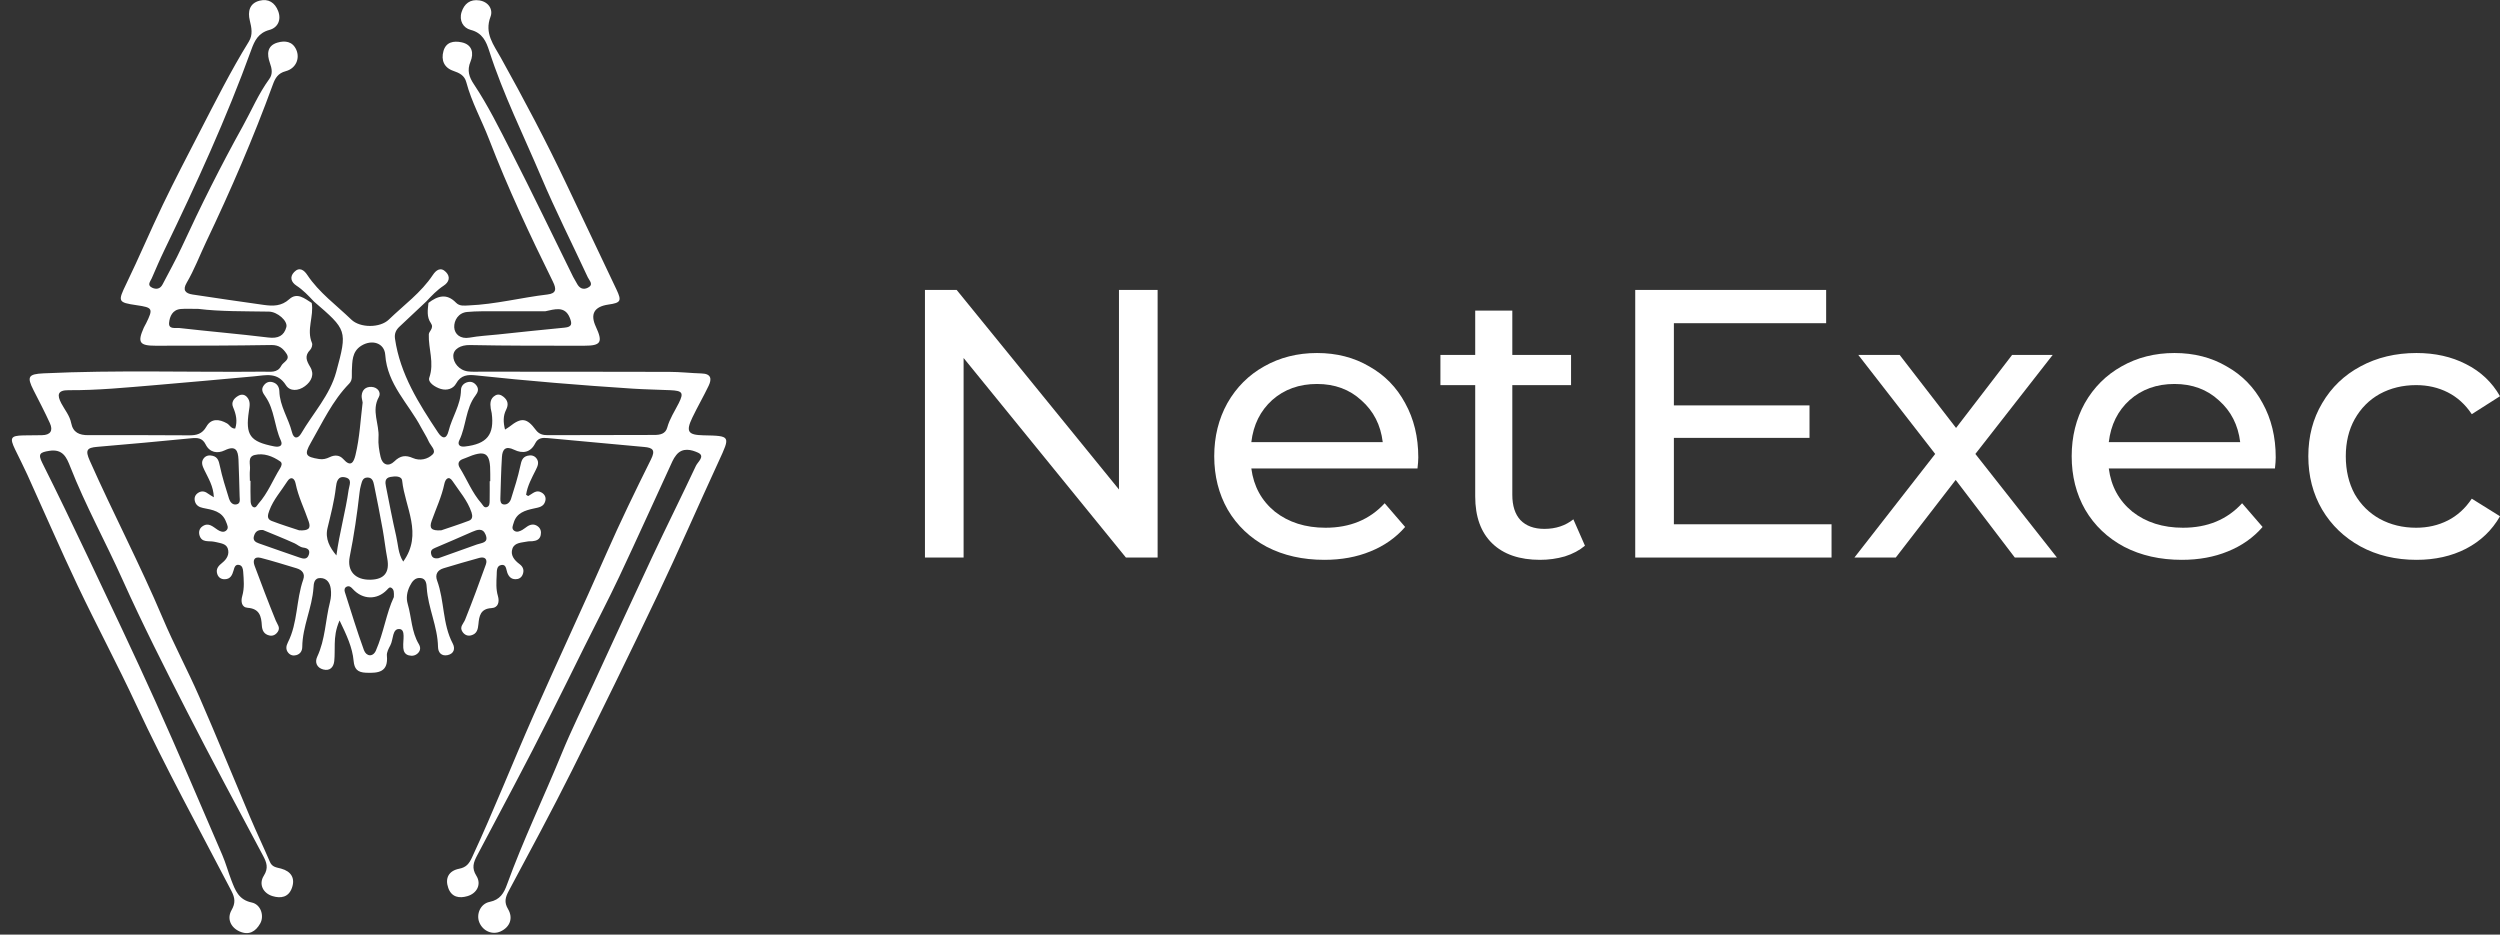 <svg xmlns="http://www.w3.org/2000/svg" width="107" height="40" viewBox="0 0 107 40" fill="none"><rect x="0" y="0" width="107" height="40" fill="#333333" stroke="none"/><path d="M13.427 12.895C13.198 12.651 12.971 12.411 12.686 12.224C12.464 12.079 12.385 11.856 12.589 11.645C12.818 11.408 13.017 11.563 13.152 11.768C13.656 12.526 14.393 13.056 15.036 13.678C15.411 14.041 16.268 14.041 16.642 13.678C17.285 13.056 18.023 12.526 18.526 11.768C18.662 11.563 18.861 11.409 19.089 11.646C19.293 11.857 19.213 12.08 18.992 12.225C18.707 12.412 18.479 12.652 18.252 12.896C17.866 13.258 17.482 13.621 17.096 13.983C16.945 14.124 16.875 14.281 16.906 14.498C17.126 16.017 17.926 17.273 18.752 18.517C18.917 18.766 19.105 18.828 19.199 18.448C19.345 17.855 19.721 17.331 19.73 16.695C19.732 16.527 19.842 16.399 20.016 16.355C20.169 16.315 20.294 16.371 20.389 16.494C20.507 16.648 20.454 16.791 20.351 16.927C19.921 17.494 19.958 18.227 19.659 18.844C19.576 19.013 19.653 19.139 19.896 19.111C20.841 19.004 21.167 18.607 21.045 17.684C21.036 17.615 21.012 17.548 21.003 17.478C20.973 17.261 20.977 17.052 21.2 16.924C21.324 16.853 21.443 16.898 21.545 16.979C21.739 17.131 21.775 17.316 21.662 17.538C21.53 17.799 21.537 18.069 21.615 18.386C21.704 18.328 21.762 18.296 21.814 18.255C22.31 17.86 22.549 17.881 22.932 18.4C23.069 18.585 23.238 18.625 23.436 18.625C24.96 18.624 26.485 18.621 28.009 18.616C28.25 18.615 28.483 18.573 28.558 18.299C28.661 17.921 28.878 17.599 29.051 17.255C29.273 16.809 29.213 16.724 28.687 16.7C28.157 16.676 27.625 16.669 27.095 16.635C24.85 16.489 22.609 16.306 20.372 16.066C20.022 16.028 19.724 16.046 19.52 16.417C19.399 16.637 19.135 16.727 18.865 16.646C18.615 16.57 18.303 16.365 18.373 16.165C18.597 15.527 18.331 14.926 18.353 14.311C18.355 14.247 18.407 14.182 18.443 14.122C18.503 14.023 18.513 13.931 18.442 13.831C18.252 13.562 18.309 13.261 18.337 12.965C18.727 12.664 19.118 12.543 19.515 12.953C19.671 13.114 19.866 13.08 20.062 13.072C21.201 13.026 22.305 12.736 23.432 12.604C23.817 12.559 23.819 12.368 23.665 12.056C22.678 10.058 21.733 8.042 20.932 5.961C20.618 5.144 20.184 4.372 19.958 3.52C19.881 3.227 19.669 3.125 19.399 3.032C19.004 2.896 18.871 2.571 18.981 2.182C19.091 1.794 19.42 1.741 19.753 1.81C20.225 1.908 20.281 2.289 20.139 2.632C19.978 3.019 20.081 3.303 20.285 3.61C20.891 4.52 21.372 5.5 21.867 6.467C22.78 8.25 23.645 10.056 24.531 11.851C24.578 11.945 24.64 12.033 24.687 12.126C24.791 12.333 24.956 12.421 25.165 12.312C25.423 12.178 25.223 12.01 25.158 11.87C24.493 10.437 23.779 9.025 23.163 7.572C22.404 5.781 21.534 4.033 20.937 2.175C20.809 1.778 20.652 1.409 20.145 1.279C19.824 1.197 19.641 0.88 19.755 0.518C19.868 0.162 20.121 -0.045 20.521 0.018C20.92 0.082 21.108 0.416 20.995 0.712C20.723 1.428 21.129 1.918 21.433 2.466C22.422 4.245 23.375 6.041 24.244 7.88C24.956 9.386 25.676 10.889 26.387 12.395C26.617 12.882 26.569 12.96 26.042 13.035C25.43 13.123 25.25 13.439 25.503 13.984C25.81 14.647 25.724 14.798 25.007 14.797C23.375 14.797 21.742 14.802 20.111 14.768C19.716 14.761 19.405 14.938 19.401 15.232C19.396 15.513 19.639 15.846 20.028 15.896C20.203 15.918 20.382 15.908 20.56 15.908C23.256 15.91 25.953 15.908 28.65 15.916C29.11 15.917 29.57 15.97 30.031 15.984C30.44 15.996 30.47 16.22 30.331 16.509C30.111 16.969 29.854 17.411 29.634 17.87C29.346 18.471 29.443 18.617 30.102 18.631C31.277 18.656 31.265 18.651 30.76 19.746C29.879 21.657 29.041 23.587 28.137 25.488C26.939 28.007 25.713 30.514 24.464 33.009C23.6 34.735 22.683 36.434 21.772 38.137C21.627 38.41 21.571 38.618 21.744 38.908C21.976 39.3 21.821 39.684 21.424 39.865C21.073 40.025 20.668 39.852 20.514 39.477C20.375 39.137 20.555 38.681 20.956 38.601C21.404 38.511 21.568 38.221 21.695 37.871C22.39 35.957 23.276 34.121 24.047 32.237C24.459 31.232 24.945 30.257 25.4 29.269C26.238 27.455 27.069 25.638 27.919 23.829C28.531 22.526 29.175 21.239 29.786 19.936C29.866 19.765 30.197 19.522 29.873 19.373C29.602 19.25 29.215 19.137 28.945 19.474C28.879 19.556 28.822 19.648 28.779 19.743C28.022 21.384 27.281 23.032 26.511 24.667C26.033 25.683 25.509 26.677 25.012 27.683C24.034 29.664 23.052 31.643 22.017 33.596C21.485 34.601 20.951 35.608 20.42 36.616C20.264 36.913 20.18 37.152 20.388 37.482C20.614 37.84 20.421 38.232 20.009 38.354C19.652 38.46 19.325 38.401 19.185 38.002C19.038 37.587 19.206 37.269 19.652 37.182C19.958 37.123 20.08 36.962 20.202 36.699C21.135 34.693 21.942 32.634 22.837 30.611C23.86 28.301 24.933 26.013 25.948 23.7C26.547 22.336 27.2 20.995 27.863 19.66C28.058 19.268 27.949 19.163 27.57 19.13C26.193 19.007 24.817 18.88 23.441 18.75C23.214 18.729 23.025 18.739 22.905 18.978C22.708 19.371 22.368 19.427 22.006 19.25C21.636 19.069 21.503 19.234 21.483 19.556C21.445 20.151 21.434 20.748 21.415 21.345C21.412 21.452 21.428 21.574 21.558 21.59C21.726 21.61 21.83 21.483 21.872 21.352C22.02 20.886 22.168 20.419 22.27 19.942C22.315 19.735 22.352 19.566 22.574 19.507C22.72 19.469 22.864 19.492 22.96 19.617C23.088 19.783 23.015 19.947 22.934 20.109C22.763 20.453 22.573 20.79 22.517 21.176C22.559 21.199 22.599 21.236 22.614 21.227C22.795 21.134 22.948 20.936 23.188 21.085C23.323 21.168 23.378 21.295 23.338 21.446C23.272 21.698 23.055 21.718 22.841 21.765C22.474 21.846 22.108 21.95 21.986 22.375C21.954 22.489 21.878 22.621 22.005 22.714C22.118 22.797 22.245 22.741 22.355 22.68C22.431 22.637 22.498 22.576 22.572 22.529C22.719 22.434 22.873 22.418 23.017 22.527C23.143 22.621 23.174 22.758 23.142 22.906C23.102 23.093 22.956 23.147 22.787 23.164C22.716 23.171 22.643 23.161 22.575 23.176C22.336 23.227 22.031 23.214 21.934 23.475C21.832 23.752 22.008 23.975 22.237 24.144C22.4 24.264 22.446 24.426 22.362 24.609C22.306 24.731 22.197 24.792 22.061 24.79C21.877 24.788 21.777 24.68 21.714 24.516C21.661 24.379 21.673 24.143 21.457 24.181C21.242 24.218 21.266 24.448 21.258 24.617C21.244 24.914 21.223 25.211 21.31 25.506C21.383 25.753 21.331 26.01 21.035 26.027C20.56 26.053 20.508 26.373 20.477 26.71C20.456 26.94 20.411 27.13 20.161 27.194C20.008 27.233 19.88 27.17 19.794 27.042C19.652 26.831 19.836 26.698 19.906 26.524C20.219 25.743 20.511 24.954 20.794 24.163C20.876 23.936 20.752 23.813 20.517 23.877C20.005 24.014 19.497 24.17 18.989 24.32C18.714 24.401 18.615 24.595 18.708 24.848C19.029 25.723 18.931 26.698 19.378 27.544C19.492 27.761 19.43 27.978 19.163 28.038C18.902 28.095 18.751 27.938 18.747 27.687C18.732 26.817 18.321 26.023 18.265 25.16C18.255 25 18.241 24.773 18.017 24.741C17.768 24.705 17.639 24.882 17.54 25.084C17.419 25.331 17.374 25.588 17.451 25.852C17.617 26.422 17.608 27.038 17.926 27.568C18.003 27.697 18.007 27.837 17.888 27.955C17.777 28.064 17.64 28.087 17.494 28.049C17.334 28.006 17.273 27.885 17.261 27.733C17.26 27.715 17.261 27.698 17.26 27.68C17.241 27.41 17.366 26.955 17.109 26.924C16.784 26.886 16.84 27.371 16.708 27.617C16.635 27.755 16.545 27.919 16.559 28.062C16.625 28.765 16.205 28.816 15.662 28.793C15.3 28.778 15.166 28.632 15.135 28.288C15.083 27.708 14.838 27.188 14.533 26.555C14.361 26.952 14.335 27.253 14.327 27.557C14.319 27.802 14.332 28.05 14.306 28.294C14.278 28.56 14.117 28.727 13.836 28.654C13.563 28.583 13.464 28.349 13.575 28.113C13.926 27.366 13.925 26.543 14.124 25.765C14.171 25.582 14.182 25.379 14.156 25.192C14.123 24.955 13.996 24.747 13.718 24.74C13.437 24.733 13.428 24.988 13.417 25.158C13.358 26.021 12.945 26.816 12.937 27.686C12.935 27.86 12.853 27.993 12.677 28.041C12.549 28.077 12.427 28.044 12.339 27.941C12.221 27.801 12.244 27.648 12.32 27.498C12.751 26.65 12.67 25.679 12.98 24.8C13.066 24.557 12.934 24.395 12.694 24.323C12.186 24.171 11.68 24.011 11.166 23.878C10.877 23.804 10.811 23.982 10.896 24.213C11.189 25 11.487 25.786 11.804 26.564C11.87 26.726 12.012 26.856 11.888 27.041C11.801 27.169 11.676 27.234 11.522 27.197C11.3 27.143 11.219 26.984 11.206 26.767C11.184 26.378 11.111 26.051 10.596 26.013C10.334 25.994 10.303 25.732 10.368 25.511C10.469 25.163 10.433 24.814 10.408 24.465C10.399 24.344 10.371 24.201 10.226 24.177C10.062 24.149 10.03 24.298 9.997 24.414C9.94 24.61 9.865 24.787 9.621 24.791C9.463 24.795 9.347 24.717 9.298 24.566C9.227 24.341 9.357 24.211 9.52 24.08C9.709 23.929 9.829 23.717 9.749 23.478C9.68 23.271 9.452 23.254 9.265 23.206C9.231 23.197 9.195 23.192 9.161 23.185C8.932 23.139 8.633 23.238 8.538 22.91C8.497 22.766 8.531 22.622 8.659 22.531C8.93 22.338 9.116 22.55 9.321 22.68C9.427 22.747 9.561 22.801 9.67 22.717C9.814 22.606 9.721 22.456 9.674 22.331C9.505 21.876 9.086 21.82 8.685 21.74C8.516 21.706 8.385 21.625 8.341 21.451C8.303 21.299 8.354 21.172 8.489 21.088C8.647 20.989 8.792 21.036 8.928 21.143C8.98 21.184 9.04 21.213 9.153 21.283C9.135 20.807 8.915 20.469 8.746 20.115C8.668 19.951 8.591 19.788 8.716 19.621C8.811 19.495 8.955 19.471 9.101 19.508C9.324 19.565 9.364 19.731 9.409 19.94C9.51 20.416 9.658 20.884 9.804 21.349C9.845 21.481 9.952 21.62 10.115 21.589C10.306 21.554 10.259 21.381 10.256 21.245C10.24 20.719 10.23 20.193 10.207 19.667C10.189 19.289 10.094 19.044 9.619 19.274C9.306 19.426 8.973 19.37 8.801 19.021C8.66 18.737 8.45 18.732 8.183 18.758C6.843 18.888 5.501 19.013 4.159 19.125C3.718 19.162 3.643 19.267 3.839 19.71C4.843 21.971 5.995 24.163 6.959 26.442C7.444 27.589 8.036 28.691 8.534 29.833C9.278 31.537 9.976 33.259 10.702 34.97C10.976 35.617 11.279 36.252 11.556 36.897C11.652 37.118 11.845 37.126 12.031 37.176C12.469 37.296 12.642 37.594 12.493 38.007C12.349 38.404 12.023 38.462 11.665 38.354C11.254 38.23 11.064 37.838 11.291 37.481C11.503 37.149 11.411 36.909 11.254 36.615C10.158 34.556 9.052 32.503 7.991 30.427C7.042 28.569 6.096 26.706 5.242 24.805C4.516 23.188 3.657 21.632 3.008 19.98C2.853 19.586 2.695 19.201 2.104 19.297C1.716 19.359 1.615 19.424 1.807 19.807C2.476 21.141 3.123 22.486 3.761 23.834C4.736 25.895 5.719 27.951 6.656 30.029C7.636 32.204 8.568 34.4 9.513 36.591C9.666 36.945 9.765 37.321 9.905 37.681C10.069 38.102 10.21 38.51 10.773 38.627C11.166 38.709 11.321 39.203 11.135 39.528C10.94 39.871 10.656 40.046 10.25 39.864C9.87 39.693 9.704 39.313 9.911 38.952C10.082 38.655 10.062 38.434 9.905 38.133C8.527 35.487 7.09 32.871 5.83 30.165C5.031 28.448 4.135 26.774 3.322 25.063C2.578 23.495 1.89 21.902 1.172 20.322C1.005 19.954 0.819 19.595 0.644 19.231C0.407 18.738 0.46 18.648 0.995 18.635C1.261 18.628 1.527 18.63 1.793 18.626C2.163 18.622 2.28 18.429 2.136 18.113C1.918 17.634 1.673 17.167 1.434 16.697C1.141 16.122 1.211 16.01 1.864 15.979C5.002 15.831 8.143 15.938 11.282 15.907C11.557 15.904 11.875 15.977 12.037 15.657C12.122 15.489 12.439 15.405 12.261 15.136C12.113 14.911 11.941 14.762 11.616 14.767C9.967 14.795 8.317 14.796 6.667 14.797C5.965 14.798 5.876 14.656 6.153 14.028C6.181 13.963 6.221 13.905 6.252 13.841C6.563 13.206 6.542 13.164 5.843 13.062C5.039 12.944 5.04 12.904 5.403 12.152C5.946 11.032 6.43 9.884 6.969 8.763C7.47 7.72 8.005 6.693 8.537 5.664C9.214 4.356 9.873 3.038 10.649 1.782C10.831 1.487 10.767 1.189 10.69 0.87C10.602 0.506 10.669 0.143 11.108 0.03C11.491 -0.069 11.767 0.114 11.905 0.473C12.052 0.856 11.883 1.186 11.534 1.28C11.055 1.408 10.895 1.744 10.758 2.124C9.694 5.063 8.391 7.9 7.031 10.713C6.84 11.108 6.668 11.512 6.493 11.915C6.435 12.048 6.28 12.203 6.51 12.313C6.688 12.398 6.858 12.369 6.959 12.171C7.233 11.641 7.528 11.119 7.777 10.578C8.587 8.823 9.451 7.096 10.39 5.405C10.765 4.73 11.064 4.013 11.524 3.383C11.684 3.164 11.638 2.937 11.549 2.686C11.425 2.335 11.418 1.957 11.873 1.824C12.193 1.73 12.52 1.763 12.682 2.132C12.844 2.503 12.666 2.931 12.228 3.047C11.892 3.136 11.777 3.349 11.679 3.618C10.842 5.909 9.876 8.145 8.825 10.348C8.547 10.933 8.318 11.542 7.989 12.104C7.81 12.411 7.924 12.558 8.246 12.606C9.262 12.757 10.278 12.911 11.296 13.051C11.683 13.104 12.046 13.11 12.383 12.804C12.719 12.499 13.042 12.779 13.341 12.966C13.443 13.535 13.108 14.107 13.353 14.68C13.386 14.756 13.34 14.909 13.276 14.973C13.026 15.228 13.114 15.435 13.276 15.704C13.466 16.016 13.339 16.317 13.048 16.531C12.767 16.739 12.408 16.759 12.237 16.486C11.877 15.913 11.378 16.062 10.879 16.107C9.468 16.233 8.057 16.366 6.645 16.483C5.409 16.585 4.174 16.709 2.931 16.7C2.459 16.697 2.437 16.909 2.624 17.263C2.771 17.541 2.985 17.789 3.047 18.108C3.127 18.515 3.395 18.627 3.781 18.625C5.218 18.619 6.654 18.625 8.091 18.632C8.41 18.634 8.654 18.578 8.835 18.257C9.037 17.899 9.383 17.932 9.714 18.12C9.832 18.186 9.885 18.35 10.067 18.342C10.169 18.024 10.106 17.73 9.977 17.43C9.887 17.22 10.002 17.057 10.187 16.947C10.325 16.865 10.461 16.871 10.572 16.995C10.733 17.175 10.685 17.382 10.653 17.594C10.497 18.629 10.7 18.901 11.731 19.105C11.974 19.153 12.121 19.072 12.018 18.849C11.739 18.242 11.753 17.537 11.36 16.973C11.255 16.823 11.154 16.678 11.288 16.498C11.38 16.373 11.506 16.315 11.659 16.355C11.856 16.407 11.95 16.554 11.956 16.745C11.973 17.379 12.348 17.903 12.496 18.496C12.573 18.809 12.762 18.771 12.887 18.558C13.398 17.684 14.119 16.914 14.389 15.921C14.876 14.131 14.851 14.124 13.426 12.896L13.427 12.895ZM15.521 17.228C15.502 17.11 15.473 17.022 15.479 16.937C15.496 16.685 15.653 16.549 15.897 16.559C16.167 16.57 16.323 16.8 16.215 16.992C15.885 17.58 16.241 18.148 16.2 18.723C16.18 18.997 16.227 19.284 16.289 19.555C16.368 19.905 16.635 19.984 16.874 19.751C17.134 19.497 17.357 19.466 17.676 19.606C17.972 19.735 18.305 19.657 18.514 19.452C18.691 19.279 18.429 19.077 18.35 18.896C18.26 18.688 18.129 18.498 18.024 18.297C17.489 17.276 16.575 16.454 16.489 15.19C16.453 14.67 15.912 14.516 15.461 14.799C15.056 15.053 15.08 15.478 15.059 15.871C15.048 16.062 15.103 16.257 14.948 16.416C14.226 17.153 13.803 18.082 13.3 18.956C13.009 19.462 13.082 19.554 13.656 19.646C13.827 19.674 13.967 19.635 14.113 19.565C14.326 19.463 14.534 19.471 14.696 19.652C15.014 20.01 15.139 19.788 15.213 19.482C15.396 18.731 15.429 17.96 15.521 17.228ZM15.854 24.812C16.451 24.8 16.685 24.495 16.575 23.904C16.497 23.492 16.453 23.075 16.379 22.663C16.264 22.026 16.14 21.392 16.01 20.758C15.979 20.608 15.937 20.434 15.724 20.438C15.512 20.442 15.492 20.622 15.448 20.769C15.419 20.869 15.4 20.974 15.389 21.078C15.285 21.998 15.152 22.914 14.969 23.823C14.844 24.442 15.205 24.825 15.854 24.812ZM8.494 13.221C8.164 13.221 7.95 13.207 7.738 13.225C7.382 13.254 7.262 13.546 7.237 13.816C7.209 14.112 7.525 14.021 7.683 14.04C8.95 14.185 10.223 14.292 11.489 14.446C11.9 14.497 12.158 14.373 12.256 13.999C12.324 13.735 11.871 13.344 11.513 13.337C10.467 13.319 9.419 13.336 8.494 13.221ZM23.343 13.321C22.635 13.321 21.927 13.318 21.219 13.322C20.811 13.324 20.401 13.314 19.995 13.352C19.615 13.386 19.427 13.718 19.441 14.01C19.456 14.302 19.704 14.521 20.095 14.451C20.495 14.379 20.904 14.358 21.31 14.316C22.261 14.217 23.212 14.112 24.165 14.023C24.486 13.993 24.489 13.858 24.388 13.603C24.177 13.076 23.731 13.241 23.343 13.321ZM16.857 25.557C16.867 25.352 16.86 25.241 16.77 25.172C16.676 25.098 16.623 25.182 16.56 25.248C16.138 25.687 15.521 25.672 15.103 25.213C15.027 25.13 14.951 25.057 14.835 25.111C14.742 25.155 14.732 25.255 14.759 25.338C15.025 26.168 15.277 27.003 15.575 27.822C15.677 28.102 15.963 28.13 16.088 27.845C16.423 27.077 16.536 26.234 16.856 25.557H16.857ZM17.258 24.036C18.111 22.853 17.333 21.718 17.213 20.577C17.19 20.362 16.906 20.377 16.71 20.413C16.464 20.459 16.483 20.645 16.52 20.825C16.661 21.53 16.793 22.237 16.955 22.938C17.04 23.3 17.037 23.694 17.258 24.036ZM18.887 22.697C19.211 22.586 19.646 22.448 20.072 22.286C20.226 22.228 20.233 22.087 20.181 21.93C20.012 21.421 19.656 21.023 19.367 20.588C19.206 20.345 19.062 20.5 19.019 20.707C18.904 21.259 18.662 21.767 18.475 22.294C18.367 22.599 18.447 22.727 18.887 22.697ZM12.806 22.699C13.21 22.718 13.312 22.617 13.214 22.326C13.029 21.78 12.766 21.261 12.651 20.691C12.605 20.459 12.443 20.372 12.297 20.602C12.036 21.015 11.7 21.382 11.528 21.85C11.463 22.029 11.403 22.21 11.624 22.295C12.049 22.459 12.485 22.591 12.806 22.699ZM20.959 20.595C20.967 20.595 20.975 20.595 20.983 20.595C20.983 20.491 20.982 20.386 20.983 20.281C20.993 19.355 20.791 19.228 19.908 19.61C19.876 19.624 19.842 19.635 19.809 19.647C19.613 19.72 19.579 19.86 19.678 20.022C19.991 20.527 20.206 21.09 20.605 21.543C20.67 21.617 20.714 21.749 20.841 21.704C20.956 21.663 20.955 21.535 20.957 21.432C20.963 21.153 20.959 20.874 20.959 20.595ZM10.695 20.579C10.704 20.579 10.713 20.579 10.722 20.579C10.722 20.876 10.715 21.172 10.727 21.468C10.73 21.547 10.766 21.659 10.825 21.694C10.953 21.77 10.999 21.628 11.063 21.556C11.464 21.105 11.679 20.541 11.992 20.036C12.046 19.949 12.098 19.821 11.993 19.749C11.666 19.524 11.288 19.379 10.899 19.474C10.577 19.553 10.726 19.883 10.698 20.107C10.68 20.262 10.695 20.421 10.695 20.579ZM14.398 23.773C14.528 22.807 14.791 21.895 14.922 20.959C14.948 20.771 15.095 20.506 14.78 20.432C14.453 20.354 14.402 20.632 14.376 20.857C14.308 21.451 14.156 22.026 14.017 22.604C13.908 23.06 14.113 23.434 14.398 23.773ZM11.256 22.684C10.996 22.664 10.912 22.795 10.867 22.953C10.818 23.126 10.931 23.205 11.078 23.256C11.659 23.459 12.239 23.666 12.822 23.864C12.973 23.916 13.142 23.961 13.216 23.747C13.288 23.535 13.165 23.461 12.981 23.437C12.834 23.418 12.732 23.311 12.608 23.254C12.146 23.044 11.673 22.858 11.256 22.684ZM18.767 23.891C19.29 23.704 19.852 23.5 20.416 23.302C20.623 23.23 20.925 23.237 20.785 22.886C20.665 22.582 20.429 22.668 20.21 22.762C19.681 22.99 19.156 23.228 18.624 23.448C18.486 23.505 18.42 23.568 18.454 23.716C18.487 23.863 18.579 23.918 18.767 23.891Z" fill="white"></path><path d="M49.546 12.409V23.863H48.189L41.242 15.322V23.863H39.588V12.409H40.945L47.892 20.95V12.409H49.546Z" fill="white"></path><path d="M60.703 19.576C60.703 19.696 60.691 19.854 60.669 20.05H53.557C53.656 20.814 53.993 21.43 54.566 21.899C55.151 22.358 55.873 22.587 56.733 22.587C57.78 22.587 58.624 22.238 59.264 21.539L60.14 22.554C59.743 23.012 59.247 23.361 58.651 23.601C58.067 23.841 57.411 23.961 56.683 23.961C55.757 23.961 54.935 23.776 54.219 23.405C53.502 23.023 52.945 22.494 52.548 21.817C52.162 21.141 51.969 20.378 51.969 19.527C51.969 18.687 52.157 17.929 52.532 17.253C52.917 16.576 53.441 16.053 54.103 15.682C54.776 15.3 55.531 15.109 56.369 15.109C57.207 15.109 57.951 15.3 58.602 15.682C59.264 16.053 59.776 16.576 60.14 17.253C60.515 17.929 60.703 18.703 60.703 19.576ZM56.369 16.434C55.608 16.434 54.968 16.663 54.45 17.122C53.943 17.58 53.645 18.18 53.557 18.922H59.181C59.093 18.191 58.789 17.596 58.271 17.138C57.764 16.669 57.13 16.434 56.369 16.434Z" fill="white"></path><path d="M67.836 23.356C67.605 23.552 67.318 23.705 66.976 23.814C66.635 23.912 66.282 23.961 65.918 23.961C65.036 23.961 64.352 23.727 63.867 23.257C63.382 22.788 63.139 22.117 63.139 21.245V16.483H61.65V15.191H63.139V13.293H64.727V15.191H67.241V16.483H64.727V21.179C64.727 21.648 64.843 22.008 65.074 22.259C65.317 22.51 65.659 22.636 66.1 22.636C66.585 22.636 66.998 22.499 67.34 22.227L67.836 23.356Z" fill="white"></path><path d="M78.39 22.439V23.863H69.988V12.409H78.159V13.833H71.642V17.351H77.447V18.741H71.642V22.439H78.39Z" fill="white"></path><path d="M86.234 23.863L83.703 20.541L81.139 23.863H79.369L82.826 19.429L79.535 15.191H81.305L83.719 18.316L86.118 15.191H87.855L84.546 19.429L88.037 23.863H86.234Z" fill="white"></path><path d="M97.401 19.576C97.401 19.696 97.39 19.854 97.368 20.05H90.256C90.355 20.814 90.691 21.43 91.265 21.899C91.849 22.358 92.572 22.587 93.432 22.587C94.479 22.587 95.323 22.238 95.962 21.539L96.839 22.554C96.442 23.012 95.946 23.361 95.35 23.601C94.766 23.841 94.11 23.961 93.382 23.961C92.456 23.961 91.634 23.776 90.918 23.405C90.201 23.023 89.644 22.494 89.247 21.817C88.861 21.141 88.668 20.378 88.668 19.527C88.668 18.687 88.856 17.929 89.23 17.253C89.616 16.576 90.14 16.053 90.802 15.682C91.474 15.3 92.23 15.109 93.068 15.109C93.906 15.109 94.65 15.3 95.301 15.682C95.962 16.053 96.475 16.576 96.839 17.253C97.214 17.929 97.401 18.703 97.401 19.576ZM93.068 16.434C92.307 16.434 91.667 16.663 91.149 17.122C90.642 17.58 90.344 18.18 90.256 18.922H95.88C95.791 18.191 95.488 17.596 94.97 17.138C94.463 16.669 93.829 16.434 93.068 16.434Z" fill="white"></path><path d="M103.427 23.961C102.534 23.961 101.734 23.77 101.029 23.388C100.334 23.006 99.788 22.483 99.391 21.817C98.994 21.141 98.796 20.378 98.796 19.527C98.796 18.676 98.994 17.918 99.391 17.253C99.788 16.576 100.334 16.053 101.029 15.682C101.734 15.3 102.534 15.109 103.427 15.109C104.221 15.109 104.927 15.267 105.544 15.584C106.173 15.9 106.658 16.358 107 16.958L105.792 17.727C105.517 17.312 105.175 17.002 104.767 16.794C104.359 16.587 103.907 16.483 103.41 16.483C102.837 16.483 102.319 16.609 101.856 16.86C101.404 17.111 101.045 17.471 100.781 17.94C100.527 18.398 100.4 18.927 100.4 19.527C100.4 20.138 100.527 20.678 100.781 21.147C101.045 21.605 101.404 21.959 101.856 22.21C102.319 22.461 102.837 22.587 103.41 22.587C103.907 22.587 104.359 22.483 104.767 22.276C105.175 22.068 105.517 21.758 105.792 21.343L107 22.096C106.658 22.696 106.173 23.159 105.544 23.486C104.927 23.803 104.221 23.961 103.427 23.961Z" fill="white"></path></svg>
